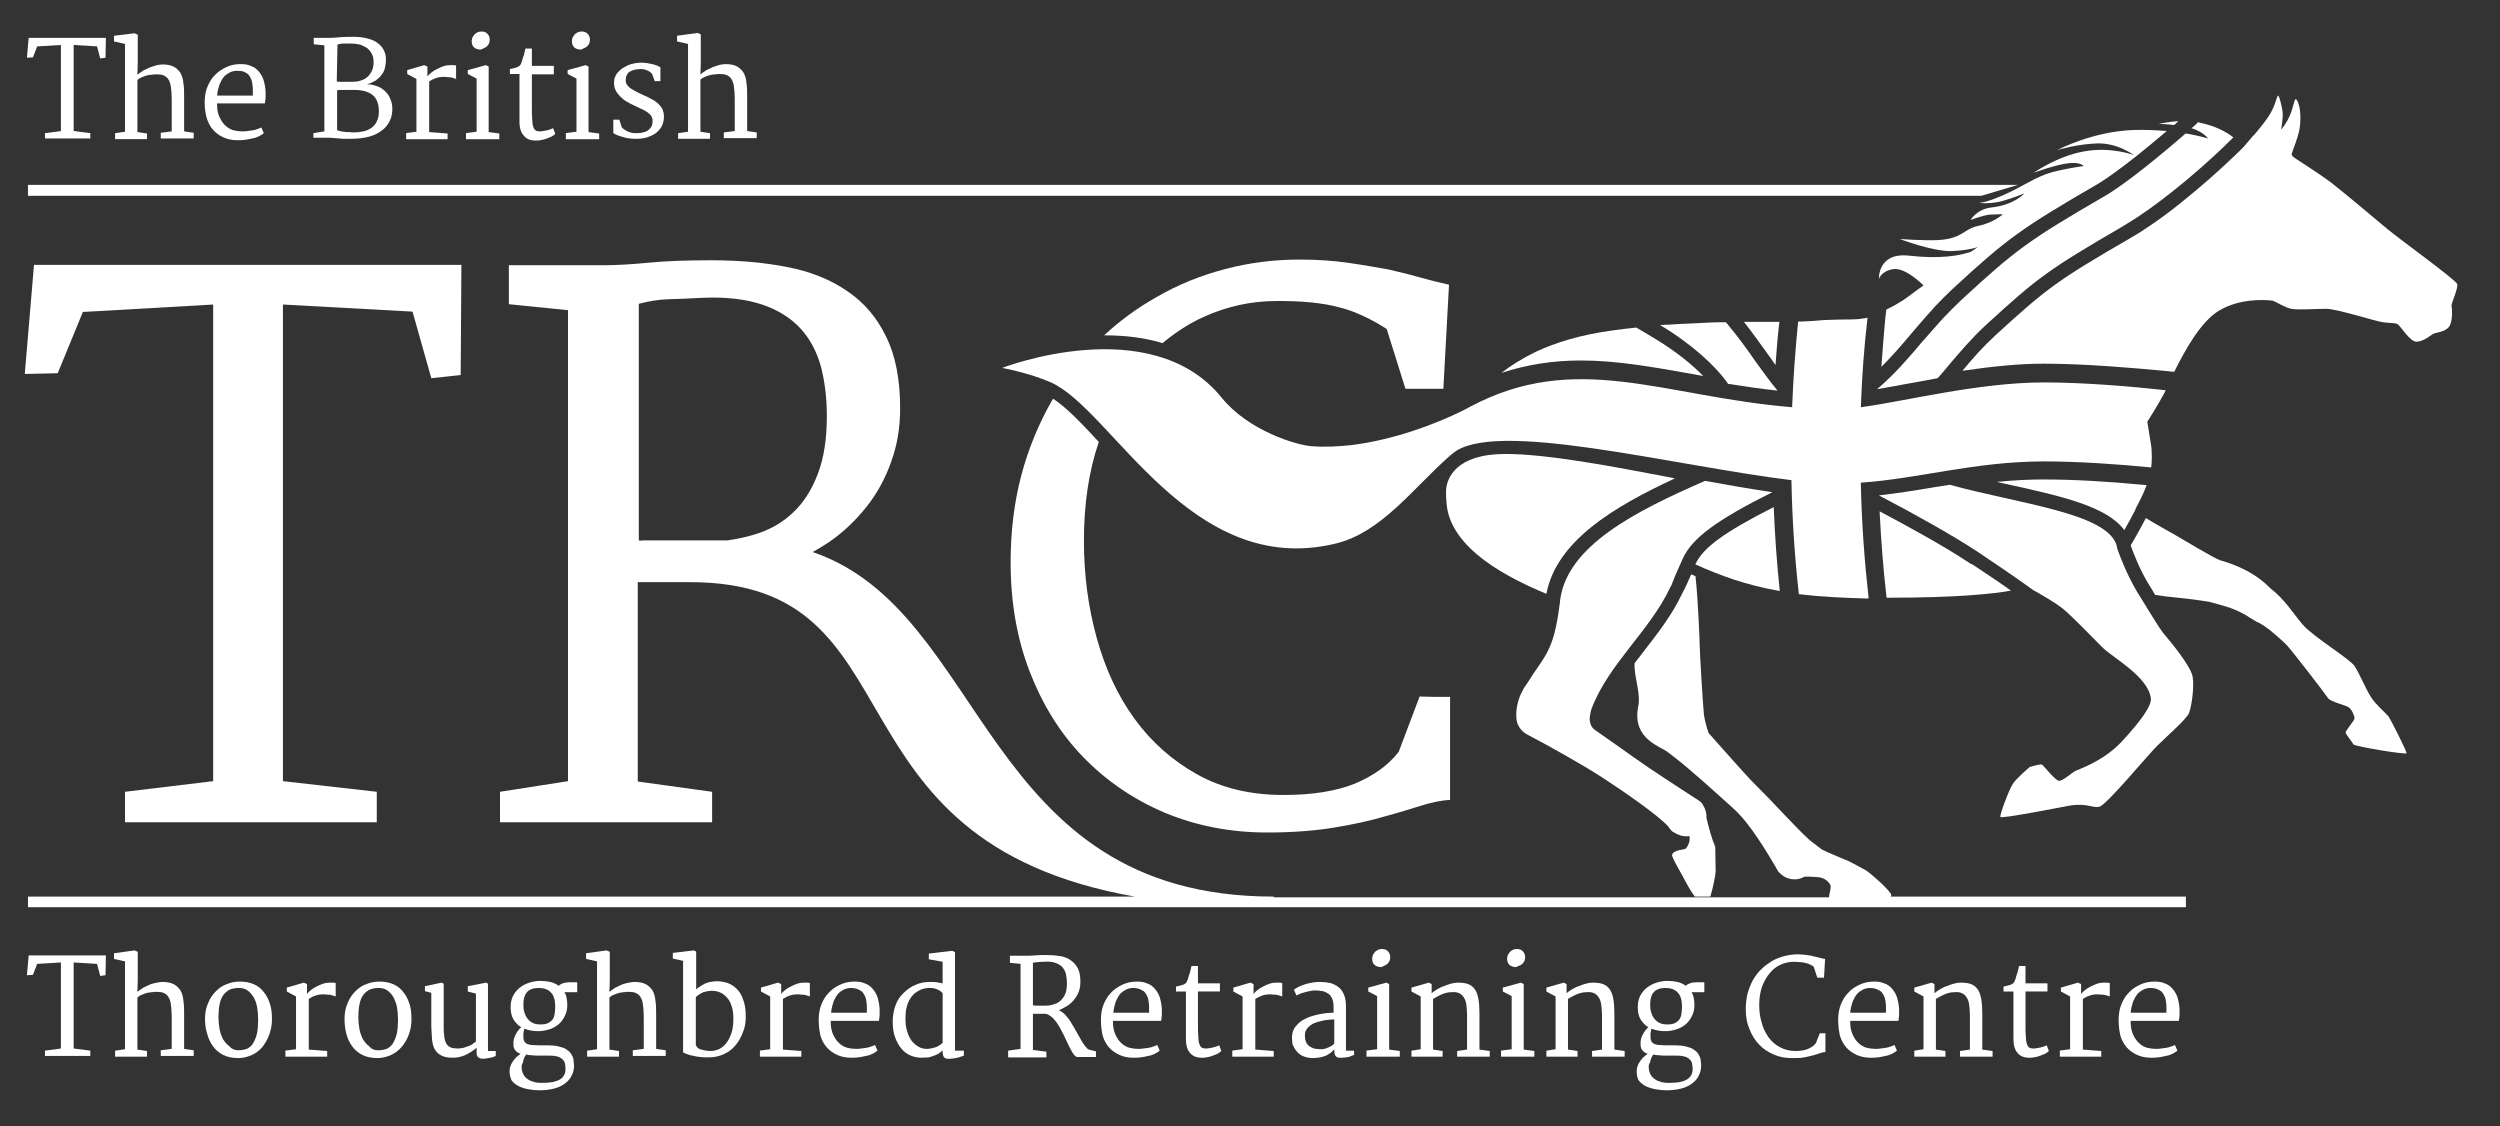 <?xml version="1.0" encoding="utf-8"?>
<!-- Generator: Adobe Illustrator 23.0.4, SVG Export Plug-In . SVG Version: 6.00 Build 0)  -->
<svg version="1.1" id="Layer_3" xmlns="http://www.w3.org/2000/svg" xmlns:xlink="http://www.w3.org/1999/xlink" x="0px" y="0px"
	 viewBox="0 0 706 318" style="enable-background:new 0 0 706 318;" xml:space="preserve">
<rect x="0" y="0" width="706" height="318" fill="#333333" stroke="none"/>
<style type="text/css">
	.st0{fill:#FFFFFF;}
	.st1{fill:none;stroke:#203263;stroke-width:0;stroke-linecap:round;stroke-linejoin:round;}
</style>
<g>
	<polyline class="st0" points="569.9,52.2 7.9,52.2 7.9,55.3 559.5,55.3 569.9,52.2 	"/>
	<polyline class="st0" points="23.4,88.1 60.2,86 60.2,220.6 35.3,223.6 35.3,232.2 106.4,232.2 106.4,223.6 79.9,220.6 79.9,86 
		116.5,88 121.8,106.8 130.1,105.9 130.3,74.8 9.6,74.8 7,105.6 16.3,105.4 23.4,88.1 	"/>
	<path class="st0" d="M473,135.1l-0.9-0.2c-17.3-3.3-35.2-6.7-47-6.7c-14.2,0-16.4,7.1-16.7,9.8c-0.1,1.5,0,3.1,0.2,5
		c1.6,12.2,17.3,20.2,28.1,24.7C439.5,152.9,455.5,143.2,473,135.1"/>
	<path class="st0" d="M558.9,57.4c-0.2,0-0.4,0-0.4,0C558.5,57.4,558.7,57.4,558.9,57.4"/>
	<path class="st0" d="M609.6,35c0,0,2,0,4.4,0.3l1.2-1.1C612.2,34.4,609.6,35,609.6,35"/>
	<polyline class="st0" points="527.2,85.2 527.2,85.2 527.2,85.2 527.2,85.2 	"/>
	<path class="st0" d="M669.6,196.9c-1.4-2.1-3.2-6.5-4.6-8.7c-1.4-2.2-11.6-8.2-14.8-11.9c-2.4-2.8-5-7.1-9.1-10.2
		c-0.1-0.1-0.3-0.3-0.4-0.4c-5.1-5.1-12.1-7-13.8-7.5c-0.9-0.3-3.5-1.8-6.3-3.4c-2.4-1.4-4.9-2.9-6.3-3.7c-1.9-1.1-5.6-3.1-8.3-4.8
		c-1.1,2.1-2.2,4.1-3.4,6.2l-0.9,1.5c0.8,2.3,2.6,6.9,5.1,11c0.7,1.1,1.3,2.1,1.8,3c1.9,0.3,4.2,0.6,6.5,0.8c3.1,0.3,6,0.7,7.8,1
		c0,0,0.1,0,0.1,0c0.2,0,0.3,0.1,0.5,0.1c0.1,0,0.1,0,0.2,0c0,0,0,0,0,0c3.1,0.9,6.7,1.6,10.1,3.6c0,0,0,0,0.1,0
		c0.9,0.6,2,1.3,3.4,2.1c0.5,0.2,1.1,0.5,1.7,0.9c2.5,1.6,5.7,4.6,6.7,5.6c1.3,1.3,11,13.9,11.7,15c0.7,1.1,4.9,2,5.8,2.6
		c0.9,0.5,1.8,2.6,1.7,3.2c0,0.6-2.6,3.5-2.5,4c0.1,0.5,1.9,2.7,2.2,3.3c0.4,0.6,14.9,3,15,2.5c0.1-0.5-4.3-9.2-5.1-10.4
		C673.7,201.3,670.9,199,669.6,196.9"/>
	<path class="st0" d="M563.9,136.1c1.1,0.2,2.1,0.5,3.2,0.7c15,3.3,27.9,6.2,32.8,12.9c0.9-1.5,1.9-3.4,3.1-5.7c0-0.5,1.8-3.1,3.2-7
		c-11.4-1.1-21.2-1.6-29-1.6C573,135.4,568.7,135.6,563.9,136.1"/>
	<path class="st0" d="M478.8,159.3l0,0.1c7.2,3.2,14.1,5.8,23.8,7.5c-0.8-7.8-1.4-15.8-1.7-23.7
		C486.9,150.3,480.9,154.7,478.8,159.3"/>
	<path class="st0" d="M556.5,159.2c-7.3-4.9-18.7-11.1-25.7-14.8c0.4,8,1,16,1.9,23.8l0.1,0.6c20.1,0,29.9-1.1,35.1-2
		c-3.5-2.5-7.1-4.9-10.9-7.4L556.5,159.2"/>
	<g>
		<path class="st0" d="M693.9,80.2c-0.4-1.2-16.2-12.6-19.8-15.6c-3.5-2.9-12.1-10.2-16-13.2c-2.3-1.7-5.8-4-8.4-5.7
			c-1.9-1.2-2.4-1.6-2.5-1.9c0-0.1,0-0.2,0-0.4c0.3-1.2,1.7-4.2,2.2-7.1c0.8-5.2-0.6-8.4-1.1-8.3c-0.4,0-0.6,2.1-1.6,4.5
			c-1,2.4-2.4,4-2.5,4.1c0-0.2,0.6-3.3,0.4-5c-0.1-0.8-0.3-1.9-0.6-2.9c-0.2-0.9-0.5-1.7-0.7-1.7c0,0-0.1,0.1-0.1,0.1
			c-0.3,0.5-0.6,2.2-1.7,4.3c-1,2-3,4.4-5.1,6.9c0,0,0,0-0.1,0l-2.7,3.2c-3.1,3.1-6.6,6.3-10.1,9.4c-4.4,3.8-11,9.4-17.8,13.8
			c-1.4,1-2.9,1.8-4.2,2.6c-20.4,11.8-23.6,14.2-38,27.4c-3.6,3.3-6.4,6.5-9.3,10c8.9-1.3,16.3-2,22.9-2c11.6,0,25.4,1.2,34.9,2.1
			l2,0.2c3.2-6.4,7.6-14.3,12.7-17.3c5.7-3.4,12.5-3.1,15.1-2.8c1.3,0.5,3.4,1.9,5.2,2.3c2.2,0.4,6.9,0,10,0
			c3.2,0.1,13.8,3.5,15.9,3.8c2.1,0.3,3.2,0.1,4.1,0.5c0.9,0.4,3.5,5.1,5.5,5c2-0.1,3.9-1.8,4.6-2.2c0.7-0.4,3.3-0.5,4.5-2
			c1.1-1.5,0.9-5.1,0.7-5.9C692.2,85.7,694.3,81.3,693.9,80.2"/>
	</g>
	<path class="st0" d="M501.4,103.1c0.3-4.1,0.6-8.2,1.1-12.2c-1.2,0-2.5,0-3.9,0c-1.6,0-3.2,0-4.9,0c-0.4,0-0.8,0-1.2,0
		c2.5,3.2,4.7,6.3,6.5,8.8C499.8,100.8,500.6,101.9,501.4,103.1"/>
	<path class="st0" d="M477.8,105.6c1.1,0.2,2.2,0.4,3.2,0.6c-2.6-2.7-7.3-6.8-14.2-10.9l-4.7-2.8c-2.1,0.2-4.3,0.5-6.6,0.8
		c-9,1.2-16.1,3.4-21.7,6c0,0,0,0,0,0c-3.9,1.9-7.1,3.9-9.8,6c7.1-2.3,14.4-3.5,22.4-3.5C456.8,101.8,467,103.7,477.8,105.6"/>
	<path class="st0" d="M531.3,103.6c3-3,5.6-6,8.2-9.1c1.9-2.2,3.9-4.6,6.2-7.1l0.6-0.7c1.7-1.8,3.4-3.5,5.1-5.1
		c15.5-14.3,19.4-17.1,41.1-29.7c2.5-1.5,6.4-4.3,11.3-8.2c2.6-2.1,5.4-4.4,8.1-6.7c-2.7-0.2-5.8-0.4-9.2-0.3
		c-11.9,0.4-21.5,5.6-21.8,5.7c0.3-0.1,5.6-1.7,11.3-1.9c5.8-0.2,10.4,3.3,10.4,3.3s-6.5-2.5-14.3-1c-7.5,1.4-13.8,5.9-14,6
		c0.2-0.1,6.3-2.3,9.8-2.7c3.6-0.4,4.3,0.8,4.3,0.8s-4.1,0.5-8.8,1.7c-4.6,1.2-8.5,4.2-14.3,6.7c-4,1.7-5.8,2-6.5,2c0,0,0,0,0,0
		c0,0,0,0,0,0c0.9,0.1,3.1,0.2,5.2-0.2c2.8-0.5,7.7-2.5,7.7-2.5s-2.8,3.3-9.4,4c-4.1,0.5-5.8,3.5-5.8,3.5s3.8-1.4,5.5-1.5
		c1.7-0.1,3.6-0.1,3.6-0.1s-2.5,2.4-7,3.3c-4.2,0.9-4.3,3.6-11.3,4c-4,0.2-10.8-0.3-10.8-0.3s9.4,3.6,14.7,3.4
		c3.1-0.1,5.7-0.6,7.3-1.1c-0.6,0.4-1.3,0.9-1.9,1.3c-3.2,1.1-8.7,2.1-17.5,1.1c-8.9-1-8.5,6.6-8.5,6.6s0.6-2.3,4.1-2.8
		c3.5-0.5,8.5,4.6,8.5,4.6l0,0c-1.4,1-2.8,2-4.1,3c-0.4,0.3-2.9,2.2-6.4,3.8l-0.3,2.5C532,94.6,531.6,99,531.3,103.6"/>
	<path class="st0" d="M618.9,36.2c0.4,0.1,0.7,0.3,1.1,0.4c2.6,1.1,3.5,2.4,3.5,2.5c-0.1,0-1.9-0.6-5-1.2c-0.4-0.1-0.8-0.1-1.3-0.2
		c-6.6,5.8-17,14.3-22.7,17.6c-21.4,12.4-25.2,15.2-40.4,29.2c-2,1.9-3.8,3.7-5.5,5.5c-2.2,2.4-4.1,4.7-6.1,6.9
		c-3.7,4.4-7.4,8.7-12.4,13c2.4-0.4,5.1-0.9,7.8-1.4c2.9-0.5,6.1-1.1,9.3-1.7c1-1.1,2-2.3,2.9-3.4c3.4-4,6.5-7.7,10.7-11.6
		c14.7-13.5,17.9-15.8,38.7-27.9c1.3-0.8,2.6-1.6,4-2.5c9.1-6,19.8-15.2,27.2-22.6c-0.3-0.2-0.5-0.4-0.8-0.6c-1.9-1.3-4.5-2.6-8-3.4
		c-0.4-0.1-0.8-0.2-1.2-0.3C620.2,35.1,619.6,35.6,618.9,36.2"/>
	<path class="st0" d="M475.2,157.8c2.6-5.8,9.5-10.9,25.3-18.8c-6-0.9-12.5-2-19-3.2c-20,8.7-38.8,18.4-40.9,33.5
		c0,0.4-0.1,0.7-0.1,1c-1.8,14.2-4.2,14.5-9.5,23.1c-0.5,0.6-0.9,1.3-1.2,2c0,0,0,0,0,0c-0.8,1.4-1.6,4-1.6,6.3c0,0.6,0,1.1,0.1,1.7
		c0,0,0,0,0,0c0,0,0,0.1,0,0.1c0.3,1.5,1.3,2.9,2.6,3.7c0,0,0,0,0,0c0.3,0.2,0.6,0.3,0.9,0.5c5,2.6,15.4,8.4,20.9,12
		c5.5,3.6,15.6,10.5,18.5,13.8c0.1,0.2,0.3,0.5,0.5,0.7c0,0,0,0,0,0c0.3,0.4,0.6,0.7,1.1,0.9c0.6,0.4,1.3,0.7,2,0.9
		c0.8,0.2,1.5,0.2,2.3,0.1c0.3,1.8-0.6,2.9-0.9,3.4c-0.4,0.5-1.8,0.4-2.7,0.8c-0.9,0.4-1.1,0.5-1.3,1.1c-0.2,0.7,2.7,5.3,4.2,8.3
		c0.6,1.1,1.4,2.4,2.2,3.5h4.4c0.8-2.6,1.5-6.3,1.5-7.1c0-0.7-0.1-3.9-0.1-6.9c-1.1-2.6-1.8-5.4-2.5-8.2c0.1-1.3-0.3-2.6-1-3.7
		c-0.2-0.4-0.5-0.8-1-1.1c0,0,0,0,0,0c-0.4-0.3-0.8-0.6-1.2-0.8c-4.6-3-12.1-7.8-17.7-11.8c-2.5-1.8-6.5-4.6-10.5-7.4
		c-0.9-0.6-1.4-1.5-1.5-2.5c-0.2-0.9,0.1-2.3,0.4-3.4c4.7-12.7,16.6-22.2,22.3-34.5c0.2-0.3,0.4-0.6,0.5-1c0,0,0,0,0,0
		C473,162.6,474.1,160.3,475.2,157.8"/>
	<path class="st0" d="M487.6,107.8c0.1,0.2,0.3,0.4,0.4,0.6c4.5,0.7,9.1,1.4,13.9,1.9c0,0,0-0.1,0-0.1c-2.1-2.5-4.1-5.3-6.2-8.2
		c-2.4-3.5-5.1-7.2-8.3-11c-0.4,0-0.9,0-1.3,0c-1.8,0-3.6,0.1-5.5,0.2h0c-2.1,0.1-4.3,0.2-6.5,0.3c-1,0.1-2,0.1-3.1,0.2
		c-0.2,0-0.4,0-0.5,0c-0.6,0-1.1,0.1-1.7,0.1C477.9,97.2,484.5,103.5,487.6,107.8"/>
	<path class="st0" d="M597.6,153.6C597.6,153.6,597.6,153.6,597.6,153.6c-3.4-8.8-27.3-11.3-47-16.7c-1.5,0.2-2.9,0.5-4.4,0.7
		c-5.3,0.9-10.4,1.7-15.6,2.3c9.6,5,20.9,11.3,28,16c5.5,3.7,10.7,7.2,15.8,10.9c0,0,0,0,0.1,0c1.9,1.1,4.7,2.7,6.7,4.1
		c0,0,0.1,0,0.1,0.1c0.6,0.4,1.2,0.8,1.5,1.1c2.3,1.9,7.9,7.7,10.9,10.7c3,3,12.9,8.2,13.7,14.4c0.3,2-2.8,6.4-8.2,12.2
		c-5.4,5.8-12.7,8-13.3,8.4c-0.6,0.3-3.3,2.7-4.4,2.7c-1.1,0-4.4-4.4-4.9-4.6c-0.5-0.2-3.4,0.7-3.4,0.7s-3.7,3.1-4.8,4.8
		c-1.1,1.7-3.7,8.7-3.5,9.3c0.2,0.6,16.8-2.7,19.6-3.2c4.9-0.8,6.4,0.8,8.4,0.3c2-0.5,13.4-14.3,16.2-17.1c2.8-2.8,8.4-7.6,9.1-9.4
		c0.7-1.8,1.5-7.3,1-10.2c-0.5-3-6.4-10.1-8.2-12.2c-1.2-1.4-5-7.8-7.5-11.8c-2.8-4.7-4.8-9.9-5.6-12.2
		C597.8,154.2,597.7,153.8,597.6,153.6C597.6,153.6,597.6,153.6,597.6,153.6"/>
	<path class="st0" d="M380.6,74.2c-4.2-0.6-8.7-0.9-13.6-0.9c-7.2,0-14.3,0.9-21.1,2.7c-6.8,1.8-13.3,4.4-19.3,7.9
		c-5.3,3-10.3,6.6-14.8,10.8c0,0,0.1,0,0.1,0c6,0,11.5,0.7,16.4,2.2c3.6-3,7.4-5.5,11.6-7.4c6.6-3,13.5-4.5,20.7-4.5
		c3.5,0,6.7,0.1,9.6,0.4c2.9,0.3,5.5,0.7,8,1.4c2.5,0.6,4.8,1.5,6.9,2.5c2.2,1,4.3,2.2,6.5,3.6l5.3,16.9h10.7l1.6-29.4
		c-2.2-0.5-4.8-1.1-7.6-1.9c-2.8-0.8-6-1.6-9.5-2.4C388.7,75.5,384.8,74.8,380.6,74.2"/>
	<path class="st0" d="M297.4,112.6c-0.2,0.3-0.3,0.5-0.5,0.8c-3.6,6.4-6.5,13.3-8.5,20.9c-2,7.6-3,15.8-3,24.5
		c0,11.3,1.8,21.6,5.4,30.9c3.6,9.3,8.6,17.4,15.1,24.1c6.5,6.7,14.1,11.9,23,15.7c8.9,3.7,18.5,5.6,29,5.6c7.2,0,13.5-0.5,18.9-1.4
		c5.4-0.9,10.1-1.9,14.1-3.1c4.1-1.1,7.6-2.2,10.5-3.1c2.9-0.9,5.6-1.5,8.1-1.6v-29.1c-1.6,0-3,0-4.3,0c-1.3,0-2.8-0.1-4.3-0.1
		l-5.9,15.6c-3,3.9-7.2,6.8-12.4,9c-5.2,2.1-11.9,3.2-20.1,3.2c-9.3,0-17.4-1.9-24.4-5.8c-7-3.9-12.9-9.1-17.7-15.7
		c-4.8-6.6-8.3-14.2-10.7-22.9c-2.4-8.7-3.6-17.8-3.6-27.4c0-10.4,1.4-19.7,4.2-27.9C305.4,119.5,301.1,115,297.4,112.6"/>
	<path class="st0" d="M577.2,108c-18.5,0-39,5.3-51.7,7c0.3-8.4,0.9-16.9,1.9-25.3c-0.3,0.1-0.7,0.2-1,0.2c-1.1,0.2-2.2,0.3-3.3,0.3
		c-3.1,0-5.9,0.1-8.2,0.2c-1.8,0.2-3.8,0.3-6.1,0.4c-0.3,0-0.7,0-1,0c-0.8,8.1-1.4,16.1-1.7,24.2c-36.5-3-61-16.2-91.2,0
		c-0.5,0.3-1.1,0.6-1.7,0.9c-7.4,3.7-19.4,8.3-31.6,9.8c-3.8,0.4-7.6,0.6-11.3,0.3c-4.1-0.3-17.7-4.3-25.3-13.7
		c-20-24.7-62-8.4-62-8.4s7.7,1.4,13.8,4.1c17.3,7.7,39.3,55.5,80.4,45.5c12.8-3.1,21.7-15.4,31.7-24.3c0.4-0.4,0.8-0.7,1.3-1.1
		c11.4-9.9,61.6,3.3,95.7,7.5c0.2,10.7,0.9,21.5,2.1,32.2c0,0,0.1,0,0.1,0c0.3,0,0.6,0.1,0.9,0.1c5.1,0.6,10.8,0.9,17.7,1.1
		c0.3,0,0.7,0,1,0c-1.2-10.9-2-21.8-2.2-32.7c16.3-1.1,32.2-6,51.8-6c9.7,0,21,0.8,30.2,1.7c0-0.3,0.1-0.7,0.1-1
		c0.1-1.3,0.1-2.7,0-4.1c0-0.3-0.1-0.7-0.1-1c-0.3-2-0.7-4.3-1.1-6.8c1.3-2,2.6-4.2,3.7-6.1v0c0.2-0.4,0.4-0.8,0.6-1.1
		c0.1-0.2,0.3-0.5,0.4-0.7c0.2-0.3,0.3-0.6,0.5-1C601.7,109.1,588.4,108,577.2,108"/>
	<path class="st0" d="M359.7,253.2c-82.7,0-80.6-80.4-130.2-97.3c1.6-0.9,3.1-1.8,4.6-2.8c4.2-2.9,7.7-6.3,10.7-10.1
		c3-3.8,5.3-8.1,6.9-12.7c1.7-4.7,2.5-9.6,2.5-14.9c0-8.2-1.3-15-4-20.4c-2.6-5.4-6.3-9.7-11.1-12.9c-4.7-3.2-10.4-5.5-16.9-6.7
		c-6.5-1.3-13.7-1.9-21.4-1.9c-6.8,0-12.7,0.2-17.8,0.7c-5.1,0.5-9.3,0.7-12.6,0.7h-26.7v11l16.7,1.7v133l-19.2,3v8.6h59.9v-8.6
		l-21-2.9v-56.3c5.6,0,11.2,0,14.8,0c66.3,0,35.6,72.9,125.6,88.8H7.9v3h609.4v-3h-83.4c0.1-0.1,0.2-0.3,0.2-0.4
		c0-1.1-6.2-6.5-7.3-7.1c-0.5-0.3-4.7-2.5-4.7-2.5c0,0-6.8-2.8-7.6-3.3l-3.4-2.6c0,0,0,0,0,0c-4.1-3.7-10.2-10.6-15.1-15.4
		c-3.7-3.7-9.6-10.6-13.5-14.9c-0.6-1.8-1.1-3.7-1.3-5.1c-0.3-2.6-1.2-17.8-1.2-19.5c0-1.2-0.5-13.7-1.2-19.7
		c-0.4-0.2-0.8-0.3-1.2-0.5c-0.7,1.5-1.3,3-2,4.4l-0.1,0.1l-0.5,1c-2.8,6-7,11.3-11,16.5c-0.8,1-1.6,2.1-2.4,3.1
		c-0.2,3.8,1.9,8.7,1,12.4c-1.7,9.2,6.6,11.1,8.5,12.8v0c0,0,0,0,0,0c0.3,0.2,0.5,0.4,0.8,0.6c4.6,3.4,12.7,10.8,17.6,15.2
		c4.9,4.4,9.7,12.8,12,16.6c0.1,0.3,0.2,0.5,0.4,0.7c0,0,0,0,0,0c0.2,0.5,0.5,0.8,0.9,1.1c0.5,0.5,1.1,0.9,1.8,1.2
		c0.8,0.3,1.7,0.5,2.6,0.4c0.1,0,0.1,0,0.2,0c0.7-0.1,1.5-0.3,2.1-0.7c0.9-0.1,2.3,0,3.9,0.1c2.3,0.2,3.2,1.7,3.5,2.2
		c0.2,0.4,0,1.2-0.1,1.9c-0.1,0.3-0.2,0.6-0.2,0.9c0,0.3-0.1,0.5-0.1,0.7H359.7 M180.4,152.6V85.8c2.6-0.7,5.4-1.2,8.4-1.3
		c3-0.1,6.2-0.2,9.5-0.4c6.8-0.3,12.4,0.4,16.9,1.9c4.5,1.5,8.1,3.8,10.8,6.7c2.7,2.9,4.6,6.5,5.8,10.7c1.1,4.2,1.7,8.9,1.7,14.1
		c0,6.3-0.8,11.7-2.5,16.2c-1.7,4.5-4,8.2-7,11c-3,2.9-6.7,5-11.1,6.3c-2.3,0.7-4.8,1.2-7.4,1.6c-9.9,0-17.8,0-24,0
		C181.2,152.7,180.7,152.7,180.4,152.6z"/>
	<polyline class="st0" points="12.7,37.6 17.2,37 17.2,12.7 10.5,13.1 9.3,16.2 7.6,16.3 8.1,10.7 29.9,10.7 29.8,16.3 28.3,16.5 
		27.4,13.1 20.8,12.7 20.8,37 25.5,37.6 25.5,39.1 12.7,39.1 12.7,37.6 	"/>
	<path class="st0" d="M32.6,37.6l2.7-0.4V12.4l-3.1-0.7v-1.6L38,9.4l0.9,0.4l0,8.1l-0.1,3.2c0.5-0.4,1.1-0.8,1.7-1.2
		c0.6-0.3,1.3-0.6,1.9-0.9c0.6-0.2,1.3-0.4,1.9-0.6c0.6-0.1,1.1-0.2,1.6-0.2c1.2,0,2.3,0.2,3.1,0.6c0.8,0.4,1.4,1,1.9,1.7
		c0.5,0.8,0.8,1.8,0.9,3c0.2,1.2,0.2,2.7,0.2,4.4v9.2l2.7,0.4v1.6h-9.3v-1.6l3.1-0.4v-7.6c0-1.4,0-2.7-0.1-3.7
		c-0.1-1.1-0.2-2-0.5-2.7c-0.3-0.7-0.7-1.3-1.3-1.6C46,21.1,45.2,21,44.2,21c-0.4,0-0.8,0-1.3,0.1c-0.5,0-0.9,0.1-1.4,0.2
		c-0.5,0.1-0.9,0.3-1.4,0.5c-0.5,0.2-0.9,0.4-1.3,0.8v14.7l2.7,0.4v1.6h-9V37.6"/>
	<path class="st0" d="M57.8,29c0-1.6,0.2-3,0.7-4.3c0.5-1.3,1.2-2.5,2.1-3.4c0.9-1,2-1.7,3.2-2.3c1.2-0.6,2.6-0.9,4.1-0.9
		c1.1,0,2,0.1,2.9,0.5c0.9,0.3,1.6,0.8,2.2,1.5c0.6,0.7,1.1,1.5,1.4,2.4c0.3,1,0.5,2,0.6,3.2c0,0.8,0,1.4,0,2
		c-0.1,0.6-0.1,1.1-0.2,1.5H61.3c0,0.1,0,0.1,0,0.2c0,0.1,0,0.1,0,0.2c0,1.5,0.3,2.7,0.8,3.7c0.5,1,1,1.7,1.7,2.3
		c0.7,0.6,1.4,1,2.2,1.2c0.8,0.2,1.6,0.3,2.4,0.3c0.5,0,1,0,1.5-0.1c0.5-0.1,1-0.1,1.5-0.2c0.5-0.1,1-0.2,1.4-0.4
		c0.4-0.1,0.8-0.3,1-0.4l0.7,1.6c-0.4,0.3-0.8,0.6-1.4,0.9c-0.6,0.3-1.2,0.5-1.9,0.6c-0.7,0.2-1.4,0.3-2.1,0.4
		c-0.7,0.1-1.4,0.1-2.1,0.1c-1.5,0-2.8-0.3-3.9-0.8c-1.1-0.5-2.1-1.2-2.9-2.1c-0.8-0.9-1.4-2-1.8-3.3C58,32,57.8,30.6,57.8,29
		 M71.4,27c0-0.6,0-1.2,0-1.9c0-0.6-0.1-1.2-0.2-1.8c-0.1-0.6-0.3-1.1-0.6-1.6c-0.3-0.5-0.6-0.9-1.1-1.1c-0.3-0.2-0.7-0.4-1.1-0.5
		C68,20.1,67.5,20,67,20c-0.7,0-1.3,0.1-2,0.4c-0.6,0.3-1.2,0.7-1.7,1.2c-0.5,0.6-0.9,1.3-1.3,2.2c-0.3,0.9-0.6,2-0.7,3.2H71.4z"/>
	<path class="st0" d="M88.5,37.6l3.1-0.5V12.8l-3-0.3v-1.8h4.6c0.8,0,1.8-0.1,2.9-0.2c1.1-0.1,2.4-0.1,3.9-0.1
		c1.5,0,2.8,0.2,3.9,0.5c1.1,0.3,2.1,0.7,2.8,1.3c0.8,0.6,1.3,1.2,1.7,2c0.4,0.8,0.6,1.7,0.6,2.6c0,0.8-0.1,1.6-0.3,2.4
		c-0.2,0.8-0.5,1.4-1,2c-0.4,0.6-1,1.1-1.7,1.6c-0.7,0.4-1.5,0.8-2.4,1c1,0,1.9,0.2,2.8,0.5c0.9,0.3,1.6,0.8,2.3,1.4
		c0.6,0.6,1.2,1.3,1.5,2.2c0.4,0.8,0.6,1.8,0.6,2.8c0,1.2-0.2,2.4-0.7,3.4c-0.5,1-1.2,2-2.2,2.7c-1,0.8-2.2,1.4-3.7,1.8
		c-1.5,0.4-3.2,0.6-5.2,0.6c-0.5,0-1.1,0-1.6,0c-0.6,0-1.1,0-1.6-0.1c-0.5,0-1-0.1-1.4-0.1c-0.5,0-0.8-0.1-1.2-0.1h-4.7V37.6
		 M95.1,23c0.3,0.1,0.6,0.1,1,0.1c0.4,0,0.8,0,1.2,0c0.4,0,0.8,0,1.2,0c0.4,0,0.7,0,1,0c0.9,0,1.8-0.1,2.5-0.4
		c0.7-0.2,1.4-0.6,1.9-1.1c0.5-0.5,0.9-1.1,1.2-1.8c0.3-0.7,0.4-1.5,0.4-2.4c0-0.9-0.2-1.6-0.5-2.2c-0.3-0.6-0.8-1.2-1.3-1.6
		c-0.6-0.4-1.2-0.7-2-1c-0.8-0.2-1.6-0.3-2.5-0.3c-0.2,0-0.5,0-0.9,0c-0.4,0-0.7,0-1.1,0c-0.4,0-0.8,0-1.1,0.1
		c-0.4,0-0.6,0.1-0.8,0.2L95.1,23z M95.1,36.7c0.2,0.1,0.4,0.2,0.8,0.3c0.4,0.1,0.8,0.2,1.2,0.2c0.4,0.1,0.9,0.1,1.4,0.1
		c0.5,0,0.9,0.1,1.3,0.1c1,0,1.9-0.1,2.8-0.3c0.9-0.2,1.6-0.5,2.3-1c0.7-0.5,1.2-1.1,1.5-1.8c0.4-0.8,0.6-1.7,0.6-2.8
		c0-2.1-0.6-3.7-1.7-4.6c-1.2-1-2.9-1.5-5.2-1.5c-0.4,0-0.9,0-1.3,0c-0.4,0-0.9,0-1.3,0c-0.4,0-0.8,0-1.2,0c-0.4,0-0.8,0-1.1,0.1
		V36.7z"/>
	<path class="st0" d="M114.6,37.6l3-0.4V22.3l-2.6-1.4v-1.1l4.8-1.4l0.9,0.4v2.8c0.2-0.3,0.6-0.7,1.1-1.1c0.5-0.4,1-0.7,1.6-1
		c0.6-0.3,1.2-0.6,1.8-0.8c0.6-0.2,1.2-0.3,1.8-0.3c0.4,0,0.8,0,1.1,0c0.3,0,0.6,0.1,0.7,0.1v3.8c-0.2-0.1-0.4-0.1-0.6-0.2
		c-0.2-0.1-0.4-0.1-0.7-0.2c-0.2-0.1-0.5-0.1-0.9-0.1c-0.3,0-0.7-0.1-1.1-0.1c-1,0-1.8,0.1-2.5,0.4c-0.7,0.2-1.3,0.6-1.8,0.9v14.3
		l5.2,0.4v1.6h-11.7V37.6"/>
	<g>
		<path class="st0" d="M131.5,37.6l3.1-0.4v-15l-2.5-1.3v-1.1l5.1-1.4l0.8,0.4v18.5l3,0.4v1.6h-9.4V37.6 M135.5,14
			c-0.3,0-0.6-0.1-0.9-0.2c-0.3-0.1-0.5-0.2-0.7-0.4c-0.2-0.2-0.4-0.4-0.5-0.7c-0.1-0.3-0.2-0.6-0.2-1c0-0.4,0.1-0.7,0.2-1.1
			c0.2-0.3,0.4-0.6,0.6-0.9c0.3-0.2,0.5-0.4,0.9-0.6c0.3-0.1,0.6-0.2,1-0.2c0.8,0,1.4,0.2,1.8,0.7c0.4,0.4,0.6,1,0.6,1.6
			c0,0.4-0.1,0.8-0.2,1.1c-0.2,0.3-0.4,0.6-0.6,0.8c-0.3,0.2-0.5,0.4-0.9,0.5C136.2,13.9,135.8,14,135.5,14z"/>
	</g>
	<path class="st0" d="M146.7,34.3c0-2.2,0-4.5,0-6.7c0-2.2,0-4.4,0-6.7H144v-1.4c0.5-0.1,1-0.2,1.3-0.3c0.4-0.1,0.7-0.2,0.9-0.3
		c0.2-0.1,0.4-0.2,0.6-0.4c0.2-0.2,0.3-0.4,0.4-0.7c0.1-0.2,0.2-0.5,0.3-0.9c0.1-0.4,0.2-0.8,0.4-1.2c0.1-0.4,0.2-0.8,0.3-1.2
		c0.1-0.4,0.1-0.6,0.2-0.8h1.8v4.9h6.2V21h-6.2v9.2c0,1.4,0,2.6,0.1,3.5c0,0.9,0.1,1.6,0.3,2.1c0.1,0.5,0.4,0.8,0.6,1
		c0.3,0.2,0.7,0.3,1.2,0.3c0.3,0,0.6,0,1-0.1c0.4-0.1,0.7-0.1,1.1-0.2c0.3-0.1,0.7-0.2,1-0.3c0.3-0.1,0.5-0.2,0.7-0.3l0.6,1.6
		c-0.3,0.3-0.7,0.6-1.1,0.8c-0.5,0.2-1,0.4-1.5,0.6c-0.5,0.2-1.1,0.3-1.6,0.4c-0.5,0.1-1,0.1-1.4,0.1c-1.3,0-2.4-0.4-3.1-1.2
		C147.1,37.5,146.7,36.2,146.7,34.3"/>
	<g>
		<path class="st0" d="M159.7,37.6l3.1-0.4v-15l-2.5-1.3v-1.1l5.1-1.4l0.8,0.4v18.5l3,0.4v1.6h-9.4V37.6 M163.8,14
			c-0.3,0-0.6-0.1-0.9-0.2c-0.3-0.1-0.5-0.2-0.7-0.4c-0.2-0.2-0.4-0.4-0.5-0.7c-0.1-0.3-0.2-0.6-0.2-1c0-0.4,0.1-0.7,0.2-1.1
			c0.2-0.3,0.4-0.6,0.6-0.9c0.3-0.2,0.5-0.4,0.9-0.6c0.3-0.1,0.6-0.2,1-0.2c0.8,0,1.4,0.2,1.8,0.7c0.4,0.4,0.6,1,0.6,1.6
			c0,0.4-0.1,0.8-0.2,1.1c-0.2,0.3-0.4,0.6-0.6,0.8c-0.3,0.2-0.5,0.4-0.9,0.5C164.5,13.9,164.1,14,163.8,14z"/>
	</g>
	<path class="st0" d="M173.3,33.8h1.6l0.7,2.2c0.3,0.3,0.6,0.5,0.9,0.7c0.3,0.2,0.6,0.3,0.9,0.5c0.3,0.1,0.6,0.2,1,0.3
		c0.4,0.1,0.7,0.1,1.2,0.1c0.7,0,1.3,0,1.9-0.2c0.6-0.1,1.1-0.3,1.5-0.6c0.4-0.3,0.7-0.6,1-1.1c0.2-0.4,0.3-1,0.3-1.6
		c0-0.5-0.2-1-0.4-1.4c-0.3-0.4-0.7-0.7-1.2-1.1c-0.5-0.3-1-0.6-1.7-0.9c-0.6-0.3-1.3-0.6-1.9-0.9c-0.7-0.3-1.4-0.7-2.1-1.1
		c-0.7-0.4-1.3-0.9-1.8-1.4c-0.5-0.5-1-1.1-1.3-1.7c-0.3-0.6-0.5-1.4-0.5-2.2c0-0.6,0.1-1.2,0.3-1.7c0.2-0.5,0.5-1,0.9-1.4
		c0.4-0.4,0.8-0.8,1.3-1.1c0.5-0.3,1-0.5,1.5-0.8c0.5-0.2,1.1-0.4,1.7-0.5c0.6-0.1,1.1-0.2,1.7-0.2c0.6,0,1.2,0,1.8,0.1
		c0.6,0.1,1.1,0.2,1.6,0.3c0.5,0.1,0.9,0.3,1.3,0.4c0.4,0.2,0.7,0.3,1,0.5v3.9h-1.6l-0.8-2.1c-0.2-0.2-0.4-0.4-0.6-0.5
		c-0.2-0.2-0.4-0.3-0.7-0.4c-0.2-0.1-0.5-0.2-0.9-0.3c-0.3-0.1-0.7-0.1-1.1-0.1c-0.6,0-1.1,0.1-1.6,0.2c-0.5,0.1-0.9,0.3-1.3,0.5
		c-0.4,0.2-0.7,0.6-0.9,1c-0.2,0.4-0.3,0.9-0.3,1.4c0,0.5,0.1,1,0.4,1.4c0.3,0.4,0.7,0.8,1.2,1.1c0.5,0.3,1,0.6,1.6,0.9
		c0.6,0.3,1.2,0.6,1.9,0.9c0.7,0.3,1.4,0.6,2,1c0.7,0.3,1.3,0.7,1.9,1.2c0.5,0.5,1,1,1.3,1.6c0.3,0.6,0.5,1.4,0.5,2.2
		c0,1-0.2,1.9-0.6,2.7c-0.4,0.8-1,1.4-1.7,2c-0.7,0.5-1.6,0.9-2.5,1.2c-1,0.3-2,0.4-3.1,0.4c-1.1,0-2.2-0.1-3.3-0.4
		c-1.1-0.3-2.1-0.6-3.1-1.2V33.8"/>
	<path class="st0" d="M191.6,37.6l2.7-0.4V12.4l-3.1-0.7v-1.6l5.8-0.8l0.9,0.4l0,8.1l-0.1,3.2c0.5-0.4,1.1-0.8,1.7-1.2
		c0.6-0.3,1.3-0.6,1.9-0.9c0.6-0.2,1.3-0.4,1.9-0.6c0.6-0.1,1.1-0.2,1.6-0.2c1.2,0,2.3,0.2,3.1,0.6c0.8,0.4,1.4,1,1.9,1.7
		c0.5,0.8,0.8,1.8,0.9,3c0.2,1.2,0.2,2.7,0.2,4.4v9.2l2.7,0.4v1.6h-9.3v-1.6l3.1-0.4v-7.6c0-1.4,0-2.7-0.1-3.7
		c-0.1-1.1-0.2-2-0.5-2.7c-0.3-0.7-0.7-1.3-1.3-1.6c-0.6-0.4-1.4-0.5-2.4-0.5c-0.4,0-0.8,0-1.3,0.1c-0.5,0-0.9,0.1-1.4,0.2
		c-0.5,0.1-0.9,0.3-1.4,0.5c-0.5,0.2-0.9,0.4-1.3,0.8v14.7l2.7,0.4v1.6h-9V37.6"/>
	<polyline class="st0" points="12.7,296.7 17.2,296.1 17.2,271.8 10.5,272.2 9.3,275.3 7.6,275.4 8.1,269.8 29.9,269.8 29.8,275.4 
		28.3,275.6 27.4,272.2 20.8,271.8 20.8,296.1 25.5,296.7 25.5,298.2 12.7,298.2 12.7,296.7 	"/>
	<path class="st0" d="M32.6,296.7l2.7-0.4v-24.8l-3.1-0.7v-1.6l5.8-0.8l0.9,0.4l0,8.1l-0.1,3.2c0.5-0.4,1.1-0.8,1.7-1.2
		c0.6-0.3,1.3-0.6,1.9-0.9c0.6-0.2,1.3-0.4,1.9-0.5s1.1-0.2,1.6-0.2c1.2,0,2.3,0.2,3.1,0.6c0.8,0.4,1.4,1,1.9,1.7
		c0.5,0.8,0.8,1.8,0.9,3c0.2,1.2,0.2,2.7,0.2,4.4v9.2l2.7,0.4v1.6h-9.3v-1.6l3.1-0.4v-7.6c0-1.4,0-2.7-0.1-3.7
		c-0.1-1.1-0.2-2-0.5-2.7c-0.3-0.7-0.7-1.3-1.3-1.6c-0.6-0.4-1.4-0.5-2.4-0.5c-0.4,0-0.8,0-1.3,0.1c-0.5,0-0.9,0.1-1.4,0.2
		c-0.5,0.1-0.9,0.3-1.4,0.5c-0.5,0.2-0.9,0.4-1.3,0.8v14.7l2.7,0.4v1.6h-9V296.7"/>
	<path class="st0" d="M57.9,287.6c0-1.6,0.3-3.1,0.9-4.4c0.5-1.3,1.3-2.4,2.2-3.3c0.9-0.9,1.9-1.6,3.1-2c1.2-0.5,2.4-0.7,3.7-0.7
		c1.5,0,2.9,0.3,4,0.8c1.1,0.5,2.1,1.3,2.8,2.3c0.8,1,1.3,2.1,1.7,3.4c0.4,1.3,0.5,2.7,0.5,4.2c0,1.6-0.3,3.1-0.8,4.4
		c-0.5,1.3-1.2,2.5-2,3.5c-0.9,1-1.9,1.7-3,2.2c-1.2,0.5-2.4,0.8-3.7,0.8c-1.7,0-3.1-0.3-4.3-0.9c-1.2-0.6-2.1-1.4-2.9-2.5
		c-0.7-1-1.3-2.2-1.6-3.5C58,290.4,57.9,289,57.9,287.6 M67.3,296.6c1,0,1.9-0.2,2.6-0.5c0.7-0.4,1.3-0.9,1.7-1.7
		c0.4-0.7,0.8-1.7,1-2.7c0.2-1.1,0.3-2.3,0.3-3.8c0-1.2-0.1-2.4-0.3-3.5c-0.2-1.1-0.5-2-1-2.8c-0.5-0.8-1-1.4-1.7-1.9
		c-0.7-0.5-1.5-0.7-2.5-0.7c-1,0-1.9,0.2-2.6,0.5c-0.7,0.4-1.3,0.9-1.8,1.6c-0.5,0.7-0.8,1.6-1,2.6c-0.2,1-0.3,2.2-0.3,3.5
		c0,1.2,0.1,2.3,0.3,3.4c0.2,1.1,0.6,2.1,1,2.9c0.5,0.8,1.1,1.5,1.8,2C65.5,296.3,66.4,296.6,67.3,296.6z"/>
	<path class="st0" d="M80.6,296.7l3-0.4v-14.9l-2.6-1.4v-1.1l4.8-1.4l0.9,0.4v2.8c0.2-0.3,0.6-0.7,1.1-1.1c0.5-0.4,1-0.7,1.6-1
		c0.6-0.3,1.2-0.6,1.8-0.8c0.6-0.2,1.2-0.3,1.8-0.3c0.4,0,0.8,0,1.1,0c0.3,0,0.6,0.1,0.7,0.1v3.8c-0.2-0.1-0.4-0.1-0.6-0.2
		c-0.2-0.1-0.4-0.1-0.7-0.2c-0.2-0.1-0.5-0.1-0.9-0.1c-0.3,0-0.7-0.1-1.1-0.1c-1,0-1.8,0.1-2.5,0.4c-0.7,0.2-1.3,0.6-1.8,0.9v14.3
		l5.2,0.4v1.6H80.6V296.7"/>
	<path class="st0" d="M97.3,287.6c0-1.6,0.3-3.1,0.9-4.4c0.5-1.3,1.3-2.4,2.2-3.3c0.9-0.9,1.9-1.6,3.1-2c1.2-0.5,2.4-0.7,3.7-0.7
		c1.6,0,2.9,0.3,4,0.8c1.1,0.5,2.1,1.3,2.8,2.3c0.8,1,1.3,2.1,1.7,3.4c0.4,1.3,0.5,2.7,0.5,4.2c0,1.6-0.3,3.1-0.8,4.4
		c-0.5,1.3-1.2,2.5-2.1,3.5c-0.9,1-1.9,1.7-3,2.2c-1.2,0.5-2.4,0.8-3.7,0.8c-1.7,0-3.1-0.3-4.3-0.9c-1.2-0.6-2.1-1.4-2.9-2.5
		c-0.7-1-1.3-2.2-1.6-3.5C97.4,290.4,97.3,289,97.3,287.6 M106.8,296.6c1,0,1.9-0.2,2.6-0.5c0.7-0.4,1.3-0.9,1.7-1.7
		c0.4-0.7,0.8-1.7,1-2.7c0.2-1.1,0.3-2.3,0.3-3.8c0-1.2-0.1-2.4-0.3-3.5c-0.2-1.1-0.6-2-1-2.8c-0.5-0.8-1-1.4-1.7-1.9
		c-0.7-0.5-1.5-0.7-2.5-0.7c-1,0-1.9,0.2-2.6,0.5c-0.7,0.4-1.3,0.9-1.8,1.6c-0.5,0.7-0.8,1.6-1,2.6c-0.2,1-0.3,2.2-0.3,3.5
		c0,1.2,0.1,2.3,0.3,3.4c0.2,1.1,0.6,2.1,1,2.9c0.5,0.8,1.1,1.5,1.8,2C104.9,296.3,105.8,296.6,106.8,296.6z"/>
	<path class="st0" d="M121.9,280.4l-1.9-0.5v-1.4l4.7-1l0.6,0.3v12.6c0,1,0.1,1.9,0.2,2.6c0.1,0.7,0.3,1.3,0.6,1.8
		c0.3,0.5,0.7,0.8,1.2,1c0.5,0.2,1.2,0.3,2,0.3c0.5,0,1.1-0.1,1.6-0.2c0.5-0.2,1-0.3,1.5-0.5c0.5-0.2,0.9-0.4,1.2-0.7
		c0.3-0.2,0.6-0.4,0.8-0.6v-13.5l-2.3-0.6v-1.5l5.2-1l0.5,0.3v19h2.2v1.4c-0.2,0.1-0.4,0.2-0.7,0.3c-0.3,0.1-0.6,0.2-0.9,0.2
		c-0.3,0.1-0.6,0.1-1,0.2c-0.3,0-0.6,0.1-0.9,0.1c-0.6,0-1-0.1-1.4-0.4c-0.3-0.2-0.5-0.6-0.5-1.2v-1.5c-1.1,0.9-2.2,1.6-3.3,2.1
		c-1.2,0.5-2.3,0.7-3.4,0.7c-1.4,0-2.6-0.2-3.4-0.7c-0.8-0.4-1.4-1.1-1.8-1.8c-0.4-0.8-0.6-1.7-0.7-2.8c-0.1-1.1-0.1-2.2-0.2-3.5
		V280.4"/>
	<path class="st0" d="M143.9,302.5c0-0.6,0.1-1.1,0.3-1.6c0.2-0.5,0.5-1,0.8-1.4c0.3-0.4,0.6-0.8,1-1.1c0.4-0.3,0.7-0.6,1-0.8
		c-0.5-0.2-1-0.4-1.2-0.7c-0.3-0.3-0.5-0.5-0.6-0.8c-0.1-0.3-0.2-0.6-0.2-0.9c0-0.3,0-0.6,0-0.8c0-0.2,0-0.5,0.1-0.9
		c0.1-0.4,0.2-0.7,0.4-1.1c0.2-0.4,0.4-0.8,0.7-1.2c0.3-0.4,0.6-0.8,1-1.1c-0.9-0.5-1.6-1.3-2.2-2.2c-0.5-0.9-0.8-2-0.8-3.4
		c0-1.3,0.2-2.3,0.7-3.3c0.5-0.9,1.1-1.7,1.9-2.3c0.8-0.6,1.7-1.1,2.7-1.4c1-0.3,2-0.5,3-0.5c1,0,2,0.1,2.9,0.3
		c0.9,0.2,1.7,0.6,2.4,1.1c0.2-0.3,0.6-0.5,1.1-0.7c0.5-0.2,1.1-0.3,1.9-0.3h2.2v2.8h-3.6c0.3,0.5,0.5,1,0.6,1.6
		c0.1,0.6,0.2,1.2,0.2,1.9c0,1.2-0.2,2.3-0.7,3.2c-0.4,0.9-1,1.7-1.8,2.4c-0.8,0.6-1.6,1.1-2.6,1.4c-1,0.3-2,0.5-3.1,0.5
		c-1.4,0-2.7-0.2-3.9-0.7c-0.1,0.2-0.1,0.4-0.2,0.6c0,0.2,0,0.4-0.1,0.7c0,0.2,0,0.4,0,0.6c0,0.2,0,0.3,0,0.5c0,0.7,0.2,1.2,0.5,1.5
		c0.3,0.4,1,0.6,1.8,0.7c0.5,0,1.2,0.1,2,0.1c0.8,0,1.7,0,2.7,0c1.1,0,2.1,0.1,2.9,0.3c0.8,0.2,1.5,0.4,2,0.7c0.5,0.3,0.9,0.6,1.3,1
		c0.3,0.4,0.5,0.8,0.7,1.2c0.2,0.4,0.3,0.9,0.3,1.3c0,0.4,0.1,0.8,0.1,1.2c0,1-0.2,2-0.7,2.9c-0.4,0.9-1.1,1.6-1.9,2.2
		c-0.8,0.6-1.8,1.1-3,1.4c-1.2,0.3-2.5,0.5-4.1,0.5c-1.1,0-2.2-0.1-3.2-0.3c-1.1-0.2-2-0.5-2.8-0.9c-0.8-0.4-1.5-1-2-1.7
		C144.2,304.4,143.9,303.6,143.9,302.5 M147.3,301.3c0,0.8,0.2,1.5,0.5,2.1c0.3,0.6,0.7,1,1.3,1.4c0.5,0.4,1.2,0.6,1.9,0.8
		c0.7,0.2,1.5,0.2,2.3,0.2c1,0,1.9-0.1,2.7-0.2c0.8-0.2,1.5-0.4,2-0.7c0.6-0.3,1-0.7,1.3-1.3c0.3-0.5,0.4-1.1,0.4-1.8
		c0-0.6-0.1-1.1-0.2-1.6c-0.1-0.5-0.4-0.8-0.8-1.2c-0.4-0.3-0.9-0.6-1.6-0.7c-0.7-0.2-1.6-0.2-2.8-0.2l-2.3,0c-0.7,0-1.4,0-1.9-0.1
		c-0.6,0-1.1-0.1-1.5-0.2c-0.1,0.2-0.3,0.4-0.4,0.6c-0.1,0.2-0.2,0.5-0.3,0.7c-0.1,0.3-0.2,0.6-0.2,0.9
		C147.4,300.5,147.3,300.9,147.3,301.3z M152.7,289.3c0.8,0,1.4-0.1,1.9-0.3c0.5-0.2,0.9-0.5,1.3-0.9c0.3-0.4,0.6-0.9,0.7-1.6
		c0.1-0.6,0.2-1.4,0.2-2.2c0-1.8-0.4-3.2-1.2-4c-0.8-0.9-2-1.3-3.5-1.3c-0.6,0-1.2,0.1-1.7,0.2c-0.5,0.2-1,0.4-1.4,0.8
		c-0.4,0.4-0.7,0.9-0.9,1.5c-0.2,0.6-0.3,1.4-0.3,2.3c0,0.8,0.1,1.5,0.3,2.1c0.2,0.7,0.5,1.3,0.9,1.8c0.4,0.5,0.9,0.9,1.5,1.2
		C151.1,289.2,151.8,289.3,152.7,289.3z"/>
	<path class="st0" d="M165.9,296.7l2.7-0.4v-24.8l-3.1-0.7v-1.6l5.8-0.8l0.9,0.4l0,8.1l-0.1,3.2c0.5-0.4,1.1-0.8,1.7-1.2
		c0.6-0.3,1.3-0.6,1.9-0.9c0.6-0.2,1.3-0.4,1.9-0.5s1.2-0.2,1.6-0.2c1.2,0,2.3,0.2,3.1,0.6c0.8,0.4,1.4,1,1.9,1.7
		c0.5,0.8,0.8,1.8,0.9,3c0.2,1.2,0.2,2.7,0.2,4.4v9.2l2.7,0.4v1.6h-9.3v-1.6l3.1-0.4v-7.6c0-1.4,0-2.7-0.1-3.7
		c-0.1-1.1-0.2-2-0.5-2.7c-0.3-0.7-0.7-1.3-1.3-1.6c-0.6-0.4-1.4-0.5-2.4-0.5c-0.4,0-0.8,0-1.3,0.1c-0.5,0-0.9,0.1-1.4,0.2
		c-0.5,0.1-0.9,0.3-1.4,0.5c-0.5,0.2-0.9,0.4-1.3,0.8v14.7l2.7,0.4v1.6h-9V296.7"/>
	<path class="st0" d="M193.1,271.4l-3.1-0.7v-1.6l5.9-0.7l0.7,0.3v10.7c0.3-0.3,0.7-0.6,1.1-0.8c0.4-0.3,0.8-0.5,1.3-0.8
		c0.5-0.2,1-0.4,1.6-0.5c0.6-0.1,1.2-0.2,1.9-0.2c1,0,2,0.2,3,0.5c1,0.4,1.8,0.9,2.6,1.7c0.8,0.8,1.4,1.8,1.8,3.1
		c0.5,1.3,0.7,2.8,0.7,4.7c0,1.6-0.2,3-0.8,4.4c-0.5,1.4-1.2,2.6-2.1,3.7c-0.9,1.1-2,1.9-3.3,2.5c-1.3,0.6-2.7,0.9-4.2,0.9
		c-0.9,0-1.7,0-2.5-0.1c-0.8-0.1-1.5-0.2-2.2-0.4c-0.7-0.1-1.2-0.3-1.7-0.5c-0.5-0.2-0.7-0.3-0.9-0.4V271.4 M196.6,295.3
		c0.2,0.5,0.7,0.9,1.4,1.1c0.8,0.2,1.7,0.4,2.7,0.4c0.8,0,1.6-0.2,2.3-0.5c0.8-0.4,1.4-0.9,2-1.6c0.6-0.7,1.1-1.7,1.5-2.8
		c0.4-1.1,0.6-2.5,0.6-4c0-1.5-0.1-2.7-0.5-3.8c-0.3-1-0.8-1.9-1.4-2.5c-0.6-0.6-1.2-1.1-2-1.4c-0.7-0.3-1.5-0.4-2.3-0.4
		c-0.5,0-1,0.1-1.5,0.2c-0.5,0.1-0.9,0.2-1.2,0.4c-0.4,0.2-0.7,0.4-1,0.6c-0.3,0.2-0.5,0.4-0.7,0.6V295.3z"/>
	<path class="st0" d="M214.5,296.7l3-0.4v-14.9l-2.6-1.4v-1.1l4.8-1.4l0.9,0.4v2.8c0.2-0.3,0.6-0.7,1.1-1.1c0.5-0.4,1-0.7,1.6-1
		c0.6-0.3,1.2-0.6,1.8-0.8c0.6-0.2,1.2-0.3,1.8-0.3c0.4,0,0.8,0,1.1,0c0.3,0,0.6,0.1,0.7,0.1v3.8c-0.2-0.1-0.4-0.1-0.6-0.2
		c-0.2-0.1-0.4-0.1-0.7-0.2c-0.2-0.1-0.5-0.1-0.9-0.1c-0.3,0-0.7-0.1-1.1-0.1c-1,0-1.8,0.1-2.5,0.4c-0.7,0.2-1.3,0.6-1.8,0.9v14.3
		l5.2,0.4v1.6h-11.7V296.7"/>
	<path class="st0" d="M231.2,288.1c0-1.6,0.2-3,0.7-4.3c0.5-1.3,1.2-2.5,2.1-3.4c0.9-1,1.9-1.7,3.2-2.3c1.2-0.6,2.6-0.9,4.1-0.9
		c1.1,0,2,0.1,2.9,0.5c0.9,0.3,1.6,0.8,2.2,1.5c0.6,0.7,1.1,1.5,1.4,2.4c0.3,1,0.5,2,0.6,3.2c0,0.8,0,1.4,0,2
		c-0.1,0.6-0.1,1.1-0.2,1.5h-13.6c0,0.1,0,0.1,0,0.2c0,0.1,0,0.1,0,0.2c0,1.5,0.3,2.7,0.8,3.7c0.5,1,1,1.7,1.7,2.3
		c0.7,0.6,1.4,1,2.2,1.2c0.8,0.2,1.6,0.3,2.4,0.3c0.5,0,1,0,1.5-0.1c0.5-0.1,1-0.1,1.5-0.2c0.5-0.1,1-0.2,1.4-0.4
		c0.4-0.1,0.8-0.3,1-0.4l0.7,1.6c-0.4,0.3-0.8,0.6-1.4,0.9c-0.6,0.3-1.2,0.5-1.9,0.6c-0.7,0.2-1.4,0.3-2.1,0.4
		c-0.7,0.1-1.4,0.1-2.1,0.1c-1.5,0-2.8-0.3-3.9-0.8c-1.1-0.5-2.1-1.2-2.9-2.1c-0.8-0.9-1.4-2-1.8-3.3
		C231.4,291.1,231.2,289.7,231.2,288.1 M244.8,286.1c0-0.6,0-1.2,0-1.9c0-0.6-0.1-1.2-0.2-1.8c-0.1-0.6-0.3-1.1-0.6-1.6
		c-0.3-0.5-0.6-0.9-1.1-1.1c-0.3-0.2-0.7-0.4-1.1-0.5c-0.4-0.1-0.9-0.2-1.4-0.2c-0.7,0-1.3,0.1-2,0.4c-0.6,0.3-1.2,0.7-1.7,1.2
		c-0.5,0.6-0.9,1.3-1.3,2.2c-0.3,0.9-0.6,2-0.7,3.2H244.8z"/>
	<path class="st0" d="M260.2,298.7c-1,0-2-0.2-3-0.6c-1-0.4-1.8-1-2.6-1.9c-0.7-0.8-1.3-1.9-1.8-3.2c-0.5-1.3-0.7-2.8-0.7-4.6
		c0-1.6,0.3-3.1,0.8-4.5c0.5-1.4,1.3-2.6,2.3-3.5c1-1,2.1-1.8,3.4-2.3c1.3-0.6,2.7-0.8,4.1-0.8c0.6,0,1.3,0,1.9,0.1
		c0.6,0.1,1.1,0.2,1.6,0.3v-6.1l-3.9-0.7v-1.6l6.6-0.8l0.8,0.4v27.8h2.5v1.4c-0.2,0.1-0.5,0.2-0.8,0.3c-0.3,0.1-0.6,0.2-1,0.3
		c-0.3,0.1-0.7,0.1-1.1,0.2c-0.4,0-0.7,0.1-1,0.1c-0.2,0-0.4,0-0.7,0c-0.2,0-0.5-0.1-0.7-0.2c-0.2-0.1-0.4-0.3-0.5-0.6
		c-0.1-0.3-0.2-0.6-0.2-1.1v-0.5c-0.2,0.2-0.5,0.4-0.8,0.7c-0.4,0.3-0.8,0.5-1.3,0.7c-0.5,0.2-1.1,0.4-1.8,0.6
		C261.7,298.6,261,298.7,260.2,298.7 M261.6,296.2c0.4,0,0.8,0,1.1-0.1c0.3,0,0.6-0.1,0.9-0.2c0.6-0.1,1.1-0.3,1.5-0.6
		c0.4-0.2,0.8-0.5,1.1-0.8v-14c-0.1-0.2-0.3-0.3-0.5-0.5c-0.2-0.2-0.4-0.3-0.8-0.5c-0.3-0.1-0.7-0.3-1.1-0.4
		c-0.4-0.1-0.9-0.1-1.5-0.1c-0.5,0-0.9,0.1-1.4,0.2c-0.5,0.1-1,0.3-1.5,0.6c-0.5,0.3-1,0.6-1.4,1c-0.4,0.4-0.8,0.9-1.2,1.6
		c-0.3,0.6-0.6,1.3-0.8,2.2c-0.2,0.8-0.3,1.8-0.3,2.8c0,1.5,0.1,2.8,0.5,3.9c0.3,1.1,0.8,2,1.3,2.7c0.6,0.7,1.2,1.2,1.9,1.6
		C260.1,296,260.8,296.2,261.6,296.2z"/>
	<path class="st0" d="M284.7,296.7l3.5-0.5v-24l-3-0.3v-2h4.8c0.6,0,1.3,0,2.3-0.1c0.9-0.1,2-0.1,3.2-0.1c1.4,0,2.7,0.1,3.9,0.3
		c1.2,0.2,2.2,0.6,3,1.2c0.9,0.6,1.5,1.4,2,2.3c0.5,1,0.7,2.2,0.7,3.7c0,1-0.1,1.8-0.4,2.7c-0.3,0.8-0.7,1.6-1.3,2.3
		c-0.5,0.7-1.2,1.3-1.9,1.8c-0.8,0.5-1.6,0.9-2.5,1.3c0.1,0,0.1,0,0.2,0.1c0.1,0,0.1,0,0.2,0.1c0.6,0.3,1.1,0.7,1.7,1.4
		c0.5,0.6,1.1,1.3,1.5,2.1c0.5,0.8,1,1.6,1.4,2.4c0.5,0.8,0.9,1.6,1.3,2.3c0.4,0.7,0.8,1.3,1.2,1.8c0.4,0.5,0.7,0.8,1,0.9l2,0.5v1.6
		h-5.3c-0.2,0-0.5-0.2-0.8-0.5c-0.3-0.4-0.6-0.8-0.9-1.4c-0.3-0.6-0.7-1.3-1-2c-0.4-0.8-0.7-1.5-1.1-2.3c-0.4-0.8-0.8-1.5-1.2-2.3
		c-0.4-0.7-0.9-1.4-1.4-2c-0.5-0.6-1-1-1.5-1.3c-0.5-0.3-1-0.5-1.6-0.4c-0.4,0-0.9,0-1.4,0c-0.5,0-1,0-1.6,0v10.2l3.8,0.5v1.6h-10.8
		V296.7 M291.7,283.9c0.1,0,0.4,0,0.7,0.1c0.3,0,0.6,0,0.9,0c0.3,0,0.6,0,0.9,0c0.3,0,0.6,0,0.8,0c1,0,1.9-0.1,2.6-0.4
		c0.8-0.2,1.5-0.6,2-1.1c0.5-0.5,1-1.2,1.3-2c0.3-0.8,0.4-1.8,0.4-2.9c0-0.9-0.1-1.8-0.3-2.6c-0.2-0.8-0.6-1.4-1-1.9
		c-0.5-0.5-1.1-0.9-2-1.2c-0.8-0.3-1.8-0.4-3.1-0.3c-0.6,0-1.2,0-1.7,0.1c-0.5,0-1.1,0.1-1.5,0.2V283.9z"/>
	<path class="st0" d="M310.9,288.1c0-1.6,0.2-3,0.7-4.3c0.5-1.3,1.2-2.5,2.1-3.4c0.9-1,2-1.7,3.2-2.3c1.2-0.6,2.6-0.9,4.1-0.9
		c1.1,0,2,0.1,2.9,0.5c0.9,0.3,1.6,0.8,2.2,1.5c0.6,0.7,1.1,1.5,1.4,2.4c0.3,1,0.5,2,0.6,3.2c0,0.8,0,1.4,0,2
		c-0.1,0.6-0.1,1.1-0.2,1.5h-13.6c0,0.1,0,0.1,0,0.2c0,0.1,0,0.1,0,0.2c0,1.5,0.3,2.7,0.8,3.7c0.5,1,1,1.7,1.7,2.3
		c0.7,0.6,1.4,1,2.2,1.2c0.8,0.2,1.6,0.3,2.4,0.3c0.5,0,1,0,1.5-0.1c0.5-0.1,1-0.1,1.5-0.2c0.5-0.1,1-0.2,1.4-0.4
		c0.4-0.1,0.8-0.3,1-0.4l0.7,1.6c-0.4,0.3-0.8,0.6-1.4,0.9c-0.6,0.3-1.2,0.5-1.9,0.6c-0.7,0.2-1.4,0.3-2.1,0.4
		c-0.7,0.1-1.4,0.1-2.1,0.1c-1.5,0-2.8-0.3-3.9-0.8c-1.1-0.5-2.1-1.2-2.9-2.1c-0.8-0.9-1.4-2-1.8-3.3
		C311.1,291.1,310.9,289.7,310.9,288.1 M324.5,286.1c0-0.6,0-1.2,0-1.9c0-0.6-0.1-1.2-0.2-1.8c-0.1-0.6-0.3-1.1-0.6-1.6
		c-0.3-0.5-0.6-0.9-1.1-1.1c-0.3-0.2-0.7-0.4-1.1-0.5c-0.4-0.1-0.9-0.2-1.4-0.2c-0.7,0-1.3,0.1-2,0.4c-0.6,0.3-1.2,0.7-1.7,1.2
		c-0.5,0.6-0.9,1.3-1.3,2.2c-0.3,0.9-0.6,2-0.7,3.2H324.5z"/>
	<path class="st0" d="M334.9,293.4c0-2.2,0-4.5,0-6.7c0-2.2,0-4.4,0-6.7h-2.8v-1.4c0.5-0.1,1-0.2,1.3-0.3c0.4-0.1,0.7-0.2,0.9-0.3
		c0.2-0.1,0.4-0.2,0.6-0.4c0.2-0.2,0.3-0.4,0.4-0.7c0.1-0.2,0.2-0.5,0.3-0.9c0.1-0.4,0.2-0.8,0.4-1.2c0.1-0.4,0.2-0.8,0.3-1.2
		c0.1-0.4,0.1-0.6,0.2-0.8h1.8v4.9h6.2v2.3h-6.2v9.2c0,1.4,0,2.6,0.1,3.5c0,0.9,0.1,1.6,0.3,2.1c0.1,0.5,0.4,0.8,0.6,1
		c0.3,0.2,0.7,0.3,1.2,0.3c0.3,0,0.6,0,1-0.1c0.4-0.1,0.7-0.1,1.1-0.2c0.3-0.1,0.7-0.2,1-0.3c0.3-0.1,0.5-0.2,0.7-0.3l0.6,1.6
		c-0.3,0.3-0.7,0.6-1.1,0.8c-0.5,0.2-1,0.4-1.5,0.6c-0.5,0.2-1.1,0.3-1.6,0.4s-1,0.1-1.4,0.1c-1.3,0-2.4-0.4-3.1-1.2
		C335.3,296.6,334.9,295.3,334.9,293.4"/>
	<path class="st0" d="M347.9,296.7l3-0.4v-14.9l-2.6-1.4v-1.1l4.8-1.4l0.9,0.4v2.8c0.2-0.3,0.6-0.7,1.1-1.1c0.5-0.4,1-0.7,1.6-1
		c0.6-0.3,1.2-0.6,1.8-0.8c0.6-0.2,1.2-0.3,1.8-0.3c0.4,0,0.8,0,1.1,0c0.3,0,0.6,0.1,0.7,0.1v3.8c-0.2-0.1-0.4-0.1-0.6-0.2
		c-0.2-0.1-0.4-0.1-0.7-0.2c-0.2-0.1-0.5-0.1-0.9-0.1c-0.3,0-0.7-0.1-1.1-0.1c-1,0-1.8,0.1-2.5,0.4s-1.3,0.6-1.8,0.9v14.3l5.2,0.4
		v1.6h-11.7V296.7"/>
	<path class="st0" d="M364.9,292.3c0.1-0.9,0.4-1.6,0.8-2.2c0.5-0.6,1-1.2,1.7-1.7c0.7-0.5,1.4-0.8,2.3-1.2c0.8-0.3,1.7-0.5,2.5-0.7
		c0.8-0.2,1.7-0.3,2.4-0.4c0.8-0.1,1.5-0.1,2-0.1v-1.6c0-1-0.1-1.7-0.4-2.4c-0.3-0.6-0.6-1.1-1.1-1.4c-0.5-0.3-1-0.6-1.6-0.7
		c-0.6-0.1-1.3-0.2-2-0.2c-0.4,0-0.8,0-1.2,0.1c-0.4,0.1-0.9,0.2-1.4,0.3c-0.5,0.1-0.9,0.3-1.4,0.4c-0.5,0.2-0.9,0.4-1.4,0.6
		l-0.7-1.6c0.5-0.4,1-0.7,1.7-1c0.7-0.3,1.3-0.5,2-0.7c0.7-0.2,1.4-0.3,2-0.4c0.7-0.1,1.2-0.1,1.7-0.1c1,0,1.9,0.1,2.8,0.3
		c0.9,0.2,1.6,0.6,2.3,1.1c0.7,0.5,1.2,1.2,1.6,2.1c0.4,0.9,0.6,2,0.6,3.3l0,12.6h2.3v1.2c-0.4,0.2-1,0.4-1.6,0.6
		c-0.6,0.1-1.3,0.2-1.9,0.2c-0.2,0-0.5,0-0.7,0c-0.3,0-0.5-0.1-0.7-0.2c-0.2-0.1-0.4-0.3-0.5-0.6c-0.1-0.3-0.2-0.6-0.2-1.1v-0.5
		c-0.3,0.3-0.6,0.7-1,1c-0.4,0.3-0.8,0.5-1.3,0.8c-0.5,0.2-1.1,0.4-1.7,0.5c-0.6,0.1-1.3,0.2-2.1,0.2c-1,0-1.8-0.2-2.6-0.5
		c-0.8-0.3-1.4-0.8-1.9-1.4c-0.5-0.6-0.9-1.3-1.2-2C364.9,294,364.8,293.2,364.9,292.3 M368.5,292.4c0,0.7,0.1,1.3,0.3,1.8
		c0.2,0.5,0.5,0.9,0.9,1.2c0.4,0.3,0.8,0.5,1.4,0.7c0.5,0.1,1.1,0.2,1.8,0.2c0.4,0,0.7,0,1.1-0.1c0.4-0.1,0.7-0.2,1.1-0.4
		c0.3-0.1,0.7-0.3,1-0.5c0.3-0.2,0.5-0.4,0.7-0.6c0-1.1,0-2.3,0-3.4c0-1.1,0-2.3,0-3.4c-0.5,0-1.1,0-1.7,0.1
		c-0.6,0.1-1.2,0.1-1.8,0.3c-0.6,0.1-1.2,0.3-1.8,0.5c-0.6,0.2-1.1,0.5-1.5,0.8c-0.4,0.3-0.8,0.7-1.1,1.2
		C368.6,291.3,368.5,291.8,368.5,292.4z"/>
	<path class="st0" d="M385.8,296.7l3.1-0.4v-15l-2.5-1.3v-1.1l5.1-1.4l0.8,0.4v18.5l3,0.4v1.6h-9.4V296.7 M389.8,273.1
		c-0.3,0-0.6-0.1-0.9-0.2c-0.3-0.1-0.5-0.2-0.7-0.4c-0.2-0.2-0.4-0.4-0.5-0.7c-0.1-0.3-0.2-0.6-0.2-1c0-0.4,0.1-0.7,0.2-1.1
		c0.2-0.3,0.4-0.6,0.6-0.9c0.3-0.2,0.5-0.4,0.9-0.6c0.3-0.1,0.6-0.2,1-0.2c0.8,0,1.4,0.2,1.8,0.7c0.4,0.4,0.6,1,0.6,1.6
		c0,0.4-0.1,0.8-0.2,1.1c-0.2,0.3-0.4,0.6-0.6,0.8c-0.3,0.2-0.5,0.4-0.9,0.5C390.5,273,390.2,273.1,389.8,273.1z"/>
	<path class="st0" d="M398.7,296.7l2.5-0.4v-14.9l-2.6-1.4v-1.1l4.9-1.4l0.8,0.4v2.6c0.4-0.4,0.9-0.7,1.5-1.1
		c0.6-0.3,1.2-0.7,1.9-0.9c0.7-0.3,1.3-0.5,2-0.7c0.7-0.2,1.4-0.3,2-0.3c1.1,0,2.1,0.1,2.9,0.4c0.8,0.3,1.4,0.8,1.9,1.5
		c0.5,0.7,0.8,1.6,1,2.7c0.2,1.1,0.3,2.4,0.3,4v10.3l2.9,0.4v1.6h-9.2v-1.6l2.8-0.4v-9.7c0-1.1-0.1-2.1-0.2-2.9
		c-0.1-0.8-0.3-1.5-0.7-2.1c-0.3-0.5-0.8-1-1.3-1.2c-0.6-0.3-1.3-0.4-2.3-0.3c-0.8,0-1.6,0.2-2.4,0.5c-0.8,0.3-1.7,0.8-2.7,1.4v14.3
		l2.7,0.4v1.6h-8.8V296.7"/>
	<path class="st0" d="M423.8,296.7l3.1-0.4v-15l-2.5-1.3v-1.1l5.1-1.4l0.8,0.4v18.5l3,0.4v1.6h-9.4V296.7 M427.9,273.1
		c-0.3,0-0.6-0.1-0.9-0.2c-0.3-0.1-0.5-0.2-0.7-0.4c-0.2-0.2-0.4-0.4-0.5-0.7c-0.1-0.3-0.2-0.6-0.2-1c0-0.4,0.1-0.7,0.2-1.1
		c0.2-0.3,0.4-0.6,0.6-0.9c0.3-0.2,0.5-0.4,0.9-0.6c0.3-0.1,0.6-0.2,1-0.2c0.8,0,1.4,0.2,1.8,0.7c0.4,0.4,0.6,1,0.6,1.6
		c0,0.4-0.1,0.8-0.2,1.1c-0.2,0.3-0.4,0.6-0.6,0.8c-0.3,0.2-0.5,0.4-0.9,0.5C428.5,273,428.2,273.1,427.9,273.1z"/>
	<path class="st0" d="M436.8,296.7l2.5-0.4v-14.9l-2.6-1.4v-1.1l4.9-1.4l0.8,0.4v2.6c0.4-0.4,0.9-0.7,1.5-1.1
		c0.6-0.3,1.2-0.7,1.9-0.9c0.7-0.3,1.3-0.5,2-0.7c0.7-0.2,1.4-0.3,2-0.3c1.1,0,2.1,0.1,2.9,0.4c0.8,0.3,1.4,0.8,1.9,1.5
		c0.5,0.7,0.8,1.6,1,2.7c0.2,1.1,0.3,2.4,0.3,4v10.3l2.9,0.4v1.6h-9.2v-1.6l2.8-0.4v-9.7c0-1.1-0.1-2.1-0.2-2.9
		c-0.1-0.8-0.3-1.5-0.7-2.1c-0.3-0.5-0.8-1-1.3-1.2c-0.6-0.3-1.3-0.4-2.3-0.3c-0.8,0-1.6,0.2-2.4,0.5c-0.8,0.3-1.7,0.8-2.7,1.4v14.3
		l2.7,0.4v1.6h-8.8V296.7"/>
	<path class="st0" d="M462.2,302.5c0-0.6,0.1-1.1,0.3-1.6c0.2-0.5,0.5-1,0.8-1.4c0.3-0.4,0.6-0.8,1-1.1c0.4-0.3,0.7-0.6,1-0.8
		c-0.5-0.2-1-0.4-1.2-0.7c-0.3-0.3-0.5-0.5-0.6-0.8c-0.1-0.3-0.2-0.6-0.2-0.9c0-0.3,0-0.6,0-0.8c0-0.2,0-0.5,0.1-0.9
		c0.1-0.4,0.2-0.7,0.4-1.1c0.2-0.4,0.4-0.8,0.7-1.2c0.3-0.4,0.6-0.8,1-1.1c-0.9-0.5-1.6-1.3-2.2-2.2c-0.5-0.9-0.8-2-0.8-3.4
		c0-1.3,0.2-2.3,0.7-3.3c0.5-0.9,1.1-1.7,1.9-2.3c0.8-0.6,1.7-1.1,2.7-1.4c1-0.3,2-0.5,3-0.5c1,0,2,0.1,2.9,0.3
		c0.9,0.2,1.7,0.6,2.4,1.1c0.2-0.3,0.6-0.5,1.1-0.7c0.5-0.2,1.1-0.3,1.9-0.3h2.2v2.8h-3.6c0.3,0.5,0.5,1,0.6,1.6
		c0.1,0.6,0.2,1.2,0.2,1.9c0,1.2-0.2,2.3-0.7,3.2c-0.4,0.9-1,1.7-1.8,2.4c-0.8,0.6-1.6,1.1-2.6,1.4c-1,0.3-2,0.5-3.1,0.5
		c-1.4,0-2.7-0.2-3.9-0.7c-0.1,0.2-0.1,0.4-0.2,0.6c0,0.2,0,0.4-0.1,0.7c0,0.2,0,0.4,0,0.6c0,0.2,0,0.3,0,0.5c0,0.7,0.2,1.2,0.5,1.5
		c0.3,0.4,1,0.6,1.8,0.7c0.5,0,1.2,0.1,2,0.1c0.8,0,1.7,0,2.7,0c1.1,0,2.1,0.1,2.9,0.3c0.8,0.2,1.5,0.4,2,0.7c0.5,0.3,0.9,0.6,1.3,1
		c0.3,0.4,0.5,0.8,0.7,1.2c0.2,0.4,0.3,0.9,0.3,1.3c0,0.4,0.1,0.8,0.1,1.2c0,1-0.2,2-0.7,2.9c-0.4,0.9-1.1,1.6-1.9,2.2
		c-0.8,0.6-1.8,1.1-3,1.4c-1.2,0.3-2.5,0.5-4.1,0.5c-1.1,0-2.2-0.1-3.2-0.3c-1.1-0.2-2-0.5-2.8-0.9c-0.8-0.4-1.5-1-2-1.7
		C462.4,304.4,462.2,303.6,462.2,302.5 M465.6,301.3c0,0.8,0.2,1.5,0.5,2.1c0.3,0.6,0.7,1,1.3,1.4c0.5,0.4,1.2,0.6,1.9,0.8
		c0.7,0.2,1.5,0.2,2.3,0.2c1,0,1.9-0.1,2.7-0.2c0.8-0.2,1.5-0.4,2-0.7c0.5-0.3,1-0.7,1.3-1.3c0.3-0.5,0.4-1.1,0.4-1.8
		c0-0.6-0.1-1.1-0.2-1.6c-0.1-0.5-0.4-0.8-0.8-1.2c-0.4-0.3-0.9-0.6-1.6-0.7c-0.7-0.2-1.6-0.2-2.8-0.2l-2.3,0c-0.7,0-1.4,0-1.9-0.1
		c-0.6,0-1.1-0.1-1.5-0.2c-0.1,0.2-0.3,0.4-0.4,0.6c-0.1,0.2-0.2,0.5-0.3,0.7c-0.1,0.3-0.2,0.6-0.2,0.9
		C465.6,300.5,465.6,300.9,465.6,301.3z M470.9,289.3c0.8,0,1.4-0.1,1.9-0.3c0.5-0.2,0.9-0.5,1.3-0.9c0.3-0.4,0.6-0.9,0.7-1.6
		c0.1-0.6,0.2-1.4,0.2-2.2c0-1.8-0.4-3.2-1.2-4c-0.8-0.9-2-1.3-3.5-1.3c-0.6,0-1.2,0.1-1.7,0.2c-0.5,0.2-1,0.4-1.4,0.8
		c-0.4,0.4-0.7,0.9-0.9,1.5c-0.2,0.6-0.3,1.4-0.3,2.3c0,0.8,0.1,1.5,0.3,2.1c0.2,0.7,0.5,1.3,0.9,1.8c0.4,0.5,0.9,0.9,1.5,1.2
		C469.3,289.2,470.1,289.3,470.9,289.3z"/>
	<path class="st0" d="M493,285c0-1.6,0.2-3,0.5-4.4c0.4-1.4,0.9-2.6,1.5-3.8c0.7-1.1,1.4-2.2,2.4-3.1c0.9-0.9,1.9-1.6,3-2.3
		c1.1-0.6,2.3-1.1,3.5-1.4s2.5-0.5,3.8-0.5c0.9,0,1.7,0.1,2.5,0.2c0.8,0.1,1.5,0.2,2.1,0.4c0.6,0.1,1.2,0.3,1.7,0.4
		c0.5,0.1,1,0.3,1.4,0.3l-0.3,5.3h-1.9l-1-3.1c-0.4-0.3-0.8-0.5-1.2-0.7c-0.4-0.2-0.8-0.3-1.3-0.4c-0.4-0.1-0.9-0.2-1.4-0.2
		c-0.5,0-1.1-0.1-1.7-0.1c-1.3,0-2.6,0.3-3.7,0.8c-1.2,0.5-2.2,1.3-3.1,2.4c-0.9,1-1.6,2.3-2.2,3.8c-0.5,1.5-0.8,3.2-0.8,5.2
		c0,1.7,0.2,3.4,0.7,5c0.4,1.6,1.1,2.9,1.9,4.1c0.9,1.2,1.9,2.1,3.2,2.8c1.3,0.7,2.7,1.1,4.4,1.1c1.5,0,2.7-0.2,3.6-0.6
		c0.9-0.4,1.7-0.9,2.2-1.6l1.1-2.8c0.3,0,0.5,0,0.8,0c0.2,0,0.5,0,0.8,0v5.3c-0.4,0-0.9,0.1-1.5,0.3c-0.5,0.2-1.2,0.4-1.9,0.6
		c-0.7,0.2-1.6,0.4-2.6,0.6c-1,0.2-2.1,0.2-3.4,0.2c-1.9,0-3.6-0.3-5.2-1c-1.6-0.7-3-1.6-4.1-2.8c-1.2-1.2-2.1-2.7-2.7-4.3
		C493.3,288.9,493,287,493,285"/>
	<path class="st0" d="M519.1,288.1c0-1.6,0.2-3,0.7-4.3c0.5-1.3,1.2-2.5,2.1-3.4c0.9-1,1.9-1.7,3.2-2.3c1.2-0.6,2.6-0.9,4.1-0.9
		c1.1,0,2,0.1,2.9,0.5c0.9,0.3,1.6,0.8,2.2,1.5c0.6,0.7,1.1,1.5,1.4,2.4c0.3,1,0.5,2,0.6,3.2c0,0.8,0,1.4,0,2
		c-0.1,0.6-0.1,1.1-0.2,1.5h-13.6c0,0.1,0,0.1,0,0.2c0,0.1,0,0.1,0,0.2c0,1.5,0.3,2.7,0.8,3.7c0.5,1,1,1.7,1.7,2.3
		c0.7,0.6,1.4,1,2.2,1.2c0.8,0.2,1.6,0.3,2.4,0.3c0.5,0,1,0,1.5-0.1c0.5-0.1,1-0.1,1.5-0.2c0.5-0.1,1-0.2,1.4-0.4
		c0.4-0.1,0.8-0.3,1-0.4l0.7,1.6c-0.4,0.3-0.8,0.6-1.4,0.9c-0.6,0.3-1.2,0.5-1.9,0.6c-0.7,0.2-1.4,0.3-2.1,0.4
		c-0.7,0.1-1.4,0.1-2.1,0.1c-1.5,0-2.8-0.3-3.9-0.8c-1.1-0.5-2.1-1.2-2.9-2.1c-0.8-0.9-1.4-2-1.8-3.3
		C519.3,291.1,519.1,289.7,519.1,288.1 M532.6,286.1c0-0.6,0-1.2,0-1.9c0-0.6-0.1-1.2-0.2-1.8c-0.1-0.6-0.3-1.1-0.6-1.6
		c-0.3-0.5-0.6-0.9-1.1-1.1c-0.3-0.2-0.7-0.4-1.1-0.5c-0.4-0.1-0.9-0.2-1.4-0.2c-0.7,0-1.3,0.1-2,0.4c-0.6,0.3-1.2,0.7-1.7,1.2
		c-0.5,0.6-0.9,1.3-1.3,2.2c-0.3,0.9-0.6,2-0.7,3.2H532.6z"/>
	<path class="st0" d="M540.7,296.7l2.5-0.4v-14.9l-2.6-1.4v-1.1l4.9-1.4l0.8,0.4v2.6c0.4-0.4,0.9-0.7,1.5-1.1
		c0.6-0.3,1.2-0.7,1.9-0.9c0.7-0.3,1.3-0.5,2-0.7c0.7-0.2,1.4-0.3,2-0.3c1.1,0,2.1,0.1,2.9,0.4c0.8,0.3,1.4,0.8,1.9,1.5
		c0.5,0.7,0.8,1.6,1,2.7c0.2,1.1,0.3,2.4,0.3,4v10.3l2.9,0.4v1.6h-9.2v-1.6l2.8-0.4v-9.7c0-1.1-0.1-2.1-0.2-2.9
		c-0.1-0.8-0.3-1.5-0.7-2.1c-0.3-0.5-0.8-1-1.3-1.2c-0.6-0.3-1.3-0.4-2.3-0.3c-0.8,0-1.6,0.2-2.4,0.5c-0.8,0.3-1.7,0.8-2.7,1.4v14.3
		l2.7,0.4v1.6h-8.8V296.7"/>
	<path class="st0" d="M568.6,293.4c0-2.2,0-4.5,0-6.7c0-2.2,0-4.4,0-6.7h-2.8v-1.4c0.5-0.1,1-0.2,1.3-0.3c0.4-0.1,0.7-0.2,0.9-0.3
		c0.2-0.1,0.4-0.2,0.6-0.4c0.2-0.2,0.3-0.4,0.4-0.7c0.1-0.2,0.2-0.5,0.3-0.9c0.1-0.4,0.2-0.8,0.4-1.2c0.1-0.4,0.2-0.8,0.3-1.2
		c0.1-0.4,0.1-0.6,0.2-0.8h1.8v4.9h6.2v2.3H572v9.2c0,1.4,0,2.6,0.1,3.5c0,0.9,0.1,1.6,0.3,2.1c0.1,0.5,0.4,0.8,0.6,1
		c0.3,0.2,0.7,0.3,1.2,0.3c0.3,0,0.6,0,1-0.1c0.4-0.1,0.7-0.1,1.1-0.2c0.3-0.1,0.7-0.2,1-0.3c0.3-0.1,0.5-0.2,0.7-0.3l0.6,1.6
		c-0.3,0.3-0.7,0.6-1.1,0.8c-0.5,0.2-1,0.4-1.5,0.6c-0.5,0.2-1.1,0.3-1.6,0.4c-0.5,0.1-1,0.1-1.4,0.1c-1.3,0-2.4-0.4-3.1-1.2
		C569,296.6,568.6,295.3,568.6,293.4"/>
	<path class="st0" d="M581.6,296.7l3-0.4v-14.9L582,280v-1.1l4.8-1.4l0.9,0.4v2.8c0.2-0.3,0.6-0.7,1.1-1.1c0.5-0.4,1-0.7,1.6-1
		c0.6-0.3,1.2-0.6,1.8-0.8c0.6-0.2,1.2-0.3,1.8-0.3c0.4,0,0.8,0,1.1,0c0.3,0,0.6,0.1,0.7,0.1v3.8c-0.2-0.1-0.4-0.1-0.6-0.2
		c-0.2-0.1-0.4-0.1-0.7-0.2c-0.2-0.1-0.5-0.1-0.9-0.1c-0.3,0-0.7-0.1-1.1-0.1c-1,0-1.8,0.1-2.5,0.4c-0.7,0.2-1.3,0.6-1.8,0.9v14.3
		l5.2,0.4v1.6h-11.7V296.7"/>
	<path class="st0" d="M598.3,288.1c0-1.6,0.2-3,0.7-4.3c0.5-1.3,1.2-2.5,2.1-3.4c0.9-1,1.9-1.7,3.2-2.3c1.2-0.6,2.6-0.9,4.1-0.9
		c1.1,0,2,0.1,2.9,0.5c0.9,0.3,1.6,0.8,2.2,1.5c0.6,0.7,1.1,1.5,1.4,2.4c0.3,1,0.5,2,0.6,3.2c0,0.8,0,1.4,0,2
		c-0.1,0.6-0.1,1.1-0.2,1.5h-13.6c0,0.1,0,0.1,0,0.2c0,0.1,0,0.1,0,0.2c0,1.5,0.3,2.7,0.8,3.7c0.5,1,1,1.7,1.7,2.3
		c0.7,0.6,1.4,1,2.2,1.2c0.8,0.2,1.6,0.3,2.4,0.3c0.5,0,1,0,1.5-0.1s1-0.1,1.5-0.2c0.5-0.1,1-0.2,1.4-0.4c0.4-0.1,0.8-0.3,1-0.4
		l0.7,1.6c-0.4,0.3-0.8,0.6-1.4,0.9c-0.6,0.3-1.2,0.5-1.9,0.6c-0.7,0.2-1.4,0.3-2.1,0.4c-0.7,0.1-1.4,0.1-2.1,0.1
		c-1.5,0-2.8-0.3-3.9-0.8c-1.1-0.5-2.1-1.2-2.9-2.1c-0.8-0.9-1.4-2-1.8-3.3C598.5,291.1,598.3,289.7,598.3,288.1 M611.8,286.1
		c0-0.6,0-1.2,0-1.9c0-0.6-0.1-1.2-0.2-1.8c-0.1-0.6-0.3-1.1-0.6-1.6c-0.3-0.5-0.6-0.9-1.1-1.1c-0.3-0.2-0.7-0.4-1.1-0.5
		c-0.4-0.1-0.9-0.2-1.4-0.2c-0.7,0-1.3,0.1-2,0.4c-0.6,0.3-1.2,0.7-1.7,1.2c-0.5,0.6-0.9,1.3-1.3,2.2c-0.3,0.9-0.6,2-0.7,3.2H611.8z
		"/>
</g>
</svg>
